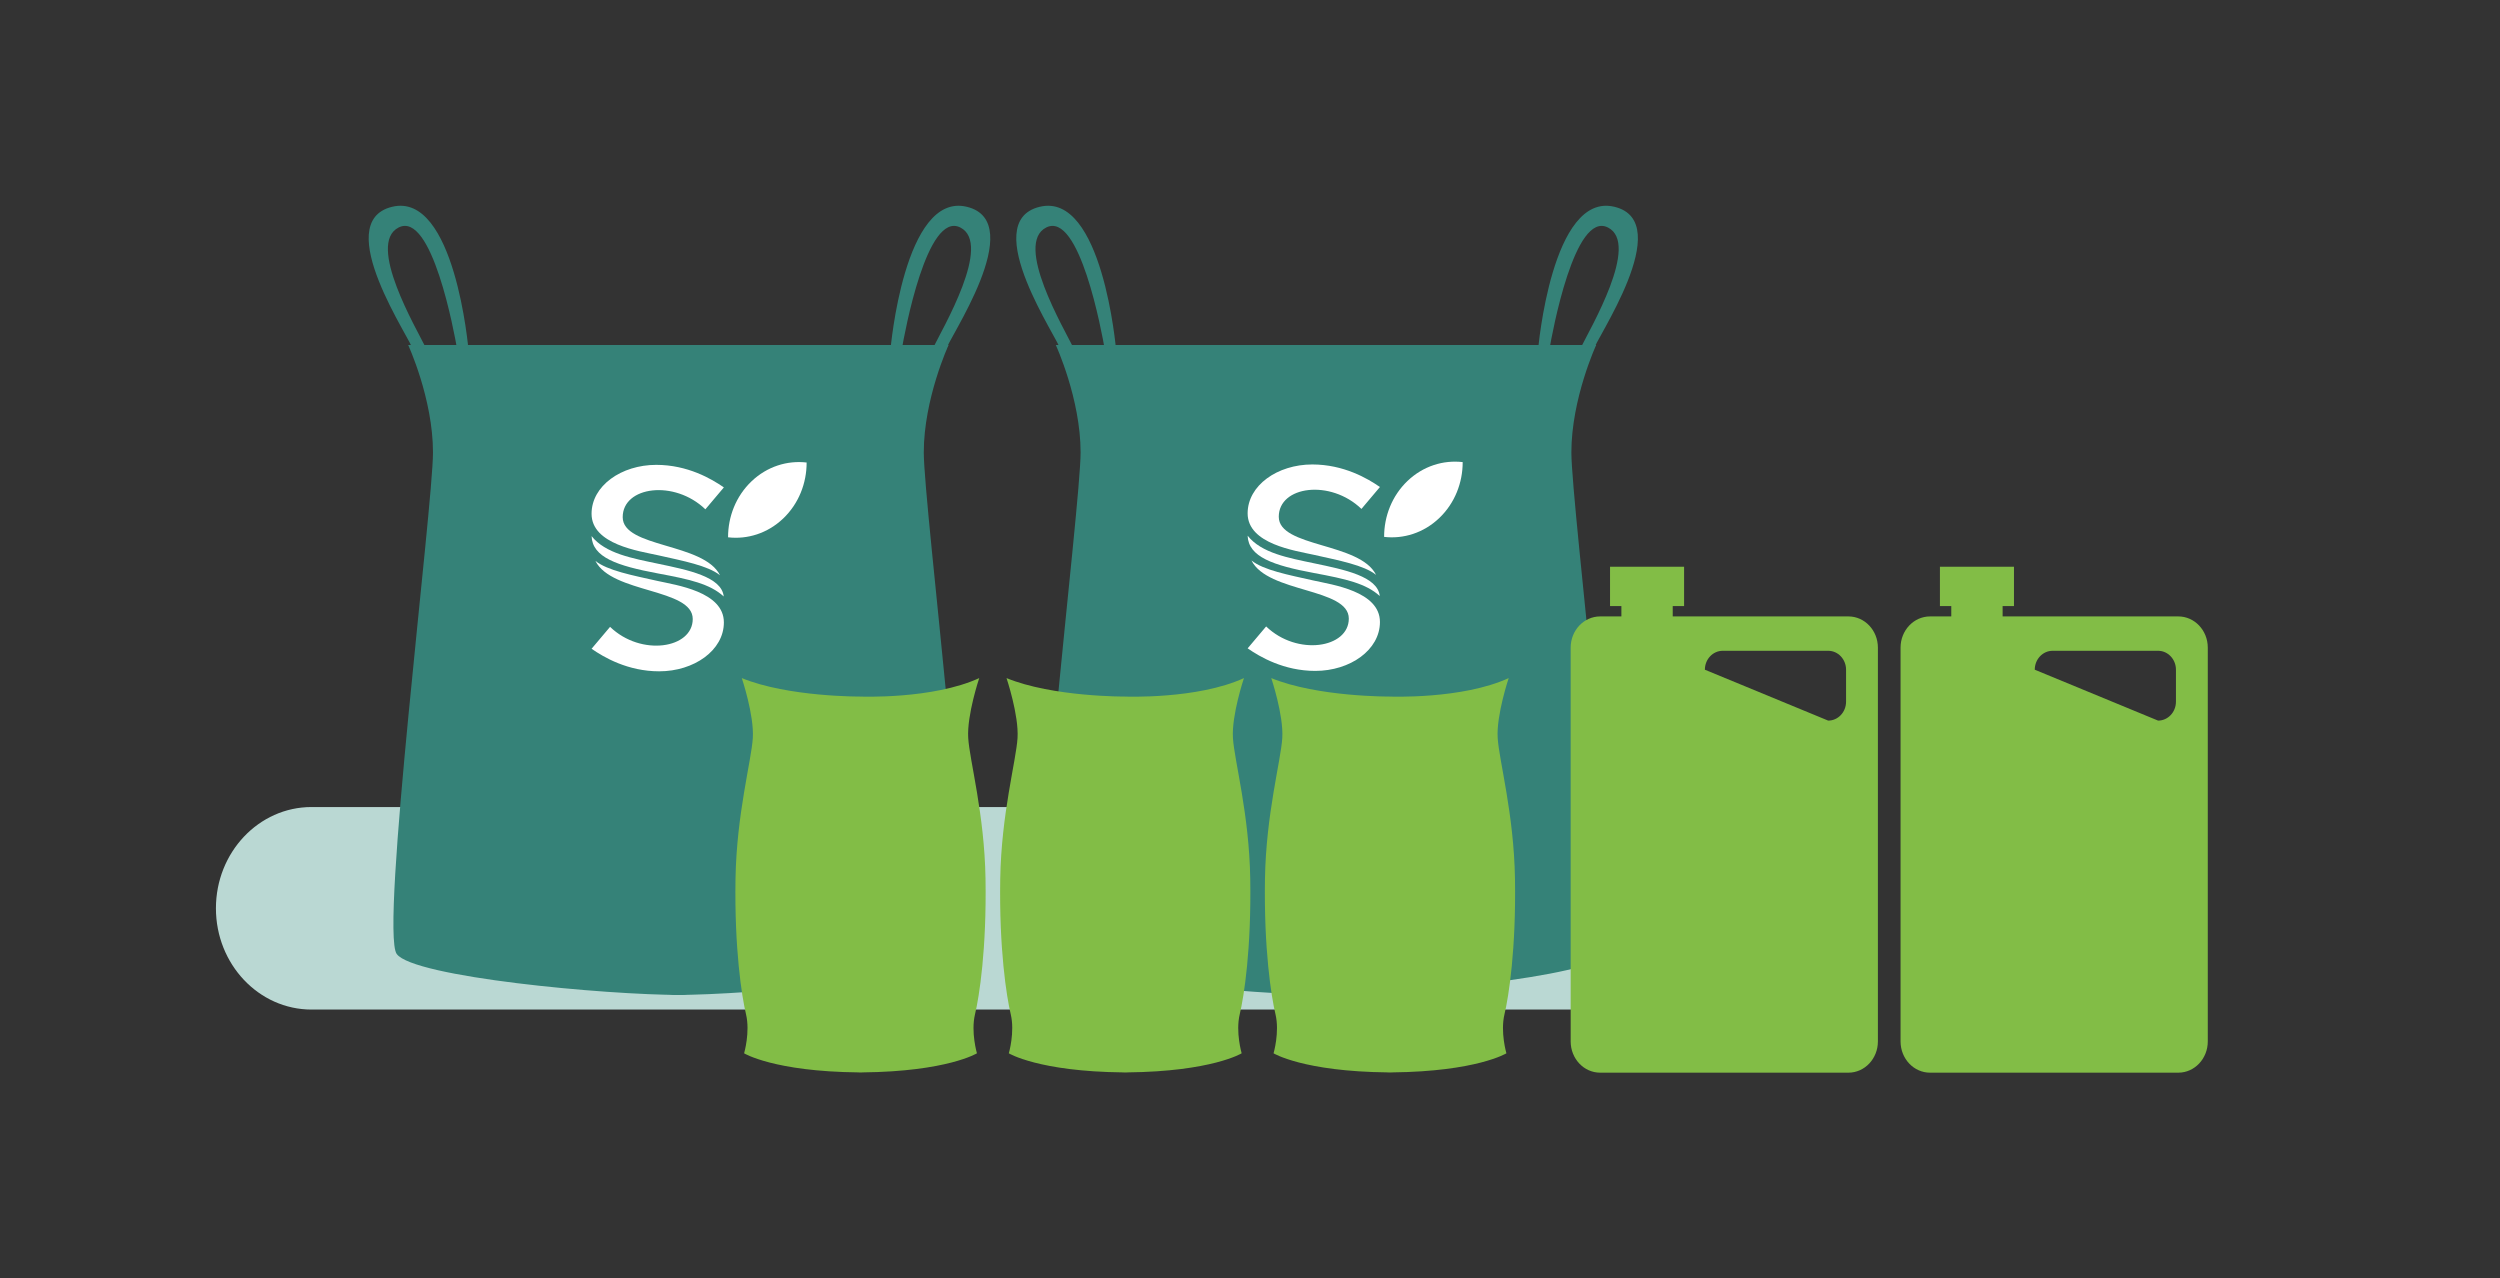 <svg xmlns="http://www.w3.org/2000/svg" fill="none" viewBox="0 0 264 135" height="135" width="264">
<rect x="0" y="0" width="264" height="135" fill="#333333" stroke="none"/>
<path fill="#BAD8D3" d="M176.682 85.223H32.9C27.323 85.223 22.802 90.011 22.802 95.917C22.802 101.822 27.323 106.61 32.9 106.61H176.682C182.259 106.61 186.78 101.822 186.78 95.917C186.78 90.011 182.259 85.223 176.682 85.223Z"></path>
<path fill="#358278" d="M43.103 36.431C43.103 36.431 45.723 42.106 45.723 47.78C45.723 53.455 40.109 98.313 41.895 100.744C43.68 103.175 63.8 105.068 71.985 105.068C80.17 105.068 85.178 61.128 85.178 61.128L73.399 36.431H43.1H43.103Z"></path>
<path fill="#358278" d="M100.171 36.431C100.171 36.431 97.551 42.106 97.551 47.78C97.551 53.455 103.165 98.313 101.379 100.744C99.594 103.175 79.474 105.068 71.289 105.068C63.104 105.068 58.096 61.128 58.096 61.128L69.875 36.431H100.173H100.171Z"></path>
<path fill="#358278" d="M102.102 21.839C95.469 20.218 94.033 36.937 94.033 36.937H95.221C95.543 35.074 97.896 22.241 101.411 24.024C104.815 25.75 99.577 34.609 98.43 36.937H99.904C99.904 36.127 108.739 23.459 102.105 21.839H102.102Z"></path>
<path fill="#358278" d="M41.403 21.839C48.037 20.218 49.472 36.937 49.472 36.937H48.285C47.963 35.074 45.609 22.241 42.094 24.024C38.69 25.75 43.928 34.609 45.076 36.937H43.601C43.601 36.127 34.767 23.459 41.401 21.839H41.403Z"></path>
<path fill="#358278" d="M111.491 36.431C111.491 36.431 114.111 42.106 114.111 47.78C114.111 53.455 108.497 98.313 110.283 100.744C112.068 103.175 132.188 105.068 140.373 105.068C148.558 105.068 153.566 61.128 153.566 61.128L141.787 36.431H111.489H111.491Z"></path>
<path fill="#358278" d="M168.557 36.431C168.557 36.431 165.937 42.106 165.937 47.78C165.937 53.455 171.55 98.313 169.765 100.744C167.98 103.175 147.86 105.068 139.675 105.068C131.49 105.068 126.481 61.128 126.481 61.128L138.261 36.431H168.559H168.557Z"></path>
<path fill="#358278" d="M170.491 21.839C163.857 20.218 162.422 36.937 162.422 36.937H163.609C163.931 35.074 166.285 22.241 169.8 24.024C173.204 25.75 167.966 34.609 166.818 36.937H168.293C168.293 36.127 177.127 23.459 170.493 21.839H170.491Z"></path>
<path fill="#358278" d="M109.789 21.839C116.423 20.218 117.858 36.937 117.858 36.937H116.671C116.349 35.074 113.995 22.241 110.48 24.024C107.076 25.75 112.314 34.609 113.462 36.937H111.987C111.987 36.127 103.153 23.459 109.787 21.839H109.789Z"></path>
<path fill="white" d="M79.363 50.825C77.714 52.394 76.879 54.565 76.884 56.74C78.927 56.976 81.053 56.325 82.702 54.756C84.35 53.187 85.185 51.016 85.18 48.841C83.138 48.605 81.011 49.256 79.363 50.825Z"></path>
<path fill="white" d="M76.031 60.745C74.31 57.297 65.757 57.865 65.757 54.611C65.757 51.358 71.206 50.621 74.487 53.784L76.439 51.471C75.143 50.567 72.608 49.089 69.3 49.089C65.615 49.089 62.469 51.301 62.469 54.253C62.469 57.504 67.51 58.191 69.48 58.633C72.159 59.235 74.749 59.723 76.028 60.745H76.031Z"></path>
<path fill="white" d="M62.879 59.235C64.6 62.682 73.153 62.115 73.153 65.368C73.153 68.484 67.704 69.359 64.423 66.196L62.471 68.509C63.767 69.413 66.302 70.891 69.61 70.891C73.295 70.891 76.441 68.678 76.441 65.727C76.441 62.476 71.4 61.788 69.429 61.346C66.751 60.745 64.161 60.256 62.881 59.235H62.879Z"></path>
<path fill="white" d="M62.471 56.612C63.922 58.456 66.798 58.962 69.529 59.537C72.664 60.195 76.209 60.902 76.425 62.987C74.964 61.656 72.873 61.187 69.471 60.553C65.168 59.75 62.554 58.859 62.471 56.612Z"></path>
<path fill="white" d="M148.641 50.781C146.993 52.35 146.158 54.521 146.163 56.696C148.206 56.932 150.332 56.281 151.98 54.712C153.629 53.143 154.464 50.972 154.459 48.797C152.416 48.561 150.29 49.212 148.641 50.781Z"></path>
<path fill="white" d="M145.312 60.703C143.591 57.256 135.038 57.823 135.038 54.57C135.038 51.316 140.487 50.58 143.768 53.742L145.72 51.429C144.424 50.526 141.889 49.047 138.581 49.047C134.896 49.047 131.75 51.26 131.75 54.211C131.75 57.462 136.791 58.15 138.761 58.592C141.44 59.193 144.03 59.682 145.309 60.703H145.312Z"></path>
<path fill="white" d="M132.16 59.191C133.881 62.638 142.434 62.071 142.434 65.325C142.434 68.441 136.985 69.315 133.704 66.152L131.752 68.465C133.048 69.369 135.582 70.847 138.891 70.847C142.576 70.847 145.722 68.635 145.722 65.683C145.722 62.432 140.681 61.745 138.71 61.303C136.032 60.701 133.442 60.212 132.162 59.191H132.16Z"></path>
<path fill="white" d="M131.75 56.568C133.201 58.412 136.076 58.918 138.808 59.493C141.943 60.151 145.488 60.858 145.704 62.943C144.243 61.612 142.151 61.143 138.75 60.509C134.446 59.706 131.833 58.815 131.75 56.568Z"></path>
<path fill="#82BD46" d="M102.963 107.099C103.417 105.208 104.194 100.202 104.071 92.796C103.96 85.953 102.397 80.352 102.244 77.933C102.093 75.514 103.408 71.606 103.408 71.606C98.495 73.86 90.871 73.558 90.871 73.558C90.871 73.558 83.216 73.609 78.333 71.606C78.333 71.606 79.648 75.517 79.497 77.933C79.347 80.352 77.784 85.953 77.67 92.796C77.55 100.202 78.326 105.208 78.778 107.099C79.233 108.99 78.577 111.229 78.577 111.229C78.577 111.229 81.709 113.151 90.643 113.245C90.669 113.245 90.692 113.25 90.72 113.25C90.771 113.25 90.82 113.25 90.871 113.25C90.922 113.25 90.97 113.25 91.021 113.25C91.047 113.25 91.072 113.245 91.098 113.245C100.032 113.151 103.164 111.229 103.164 111.229C103.164 111.229 102.508 108.987 102.963 107.099Z"></path>
<path fill="#82BD46" d="M130.917 107.099C131.372 105.208 132.148 100.202 132.026 92.796C131.914 85.953 130.351 80.352 130.198 77.933C130.048 75.514 131.362 71.606 131.362 71.606C126.449 73.86 118.825 73.558 118.825 73.558C118.825 73.558 111.171 73.609 106.288 71.606C106.288 71.606 107.602 75.517 107.452 77.933C107.301 80.352 105.738 85.953 105.625 92.796C105.504 100.202 106.281 105.208 106.733 107.099C107.187 108.99 106.531 111.229 106.531 111.229C106.531 111.229 109.664 113.151 118.598 113.245C118.623 113.245 118.647 113.25 118.674 113.25C118.725 113.25 118.774 113.25 118.825 113.25C118.876 113.25 118.925 113.25 118.976 113.25C119.001 113.25 119.027 113.245 119.052 113.245C127.986 113.151 131.119 111.229 131.119 111.229C131.119 111.229 130.463 108.987 130.917 107.099Z"></path>
<path fill="#82BD46" d="M158.874 107.099C159.328 105.208 160.105 100.202 159.982 92.796C159.871 85.953 158.308 80.352 158.155 77.933C158.004 75.514 159.319 71.606 159.319 71.606C154.406 73.86 146.782 73.558 146.782 73.558C146.782 73.558 139.128 73.609 134.245 71.606C134.245 71.606 135.559 75.517 135.409 77.933C135.258 80.352 133.695 85.953 133.581 92.796C133.461 100.202 134.238 105.208 134.69 107.099C135.144 108.99 134.488 111.229 134.488 111.229C134.488 111.229 137.621 113.151 146.555 113.245C146.58 113.245 146.603 113.25 146.631 113.25C146.682 113.25 146.731 113.25 146.782 113.25C146.833 113.25 146.882 113.25 146.933 113.25C146.958 113.25 146.984 113.245 147.009 113.245C155.943 113.151 159.076 111.229 159.076 111.229C159.076 111.229 158.42 108.987 158.874 107.099Z"></path>
<path fill="#82BD46" d="M230.026 65.094H211.476V64.003H212.675V59.844H204.856V64.003H206.055V65.094H203.813C202.095 65.094 200.699 66.569 200.699 68.391V109.976C200.699 111.798 202.093 113.274 203.813 113.274H230.028C231.747 113.274 233.142 111.798 233.142 109.976V68.391C233.142 66.569 231.749 65.094 230.028 65.094H230.026ZM229.78 74.098C229.78 75.203 228.934 76.096 227.893 76.096L214.871 70.721C214.871 69.616 215.717 68.723 216.758 68.723H227.893C228.936 68.723 229.78 69.619 229.78 70.721V74.098Z"></path>
<path fill="#82BD46" d="M195.19 65.094H176.64V64.003H177.839V59.844H170.02V64.003H171.219V65.094H168.977C167.258 65.094 165.863 66.569 165.863 68.391V109.976C165.863 111.798 167.256 113.274 168.977 113.274H195.192C196.91 113.274 198.306 111.798 198.306 109.976V68.391C198.306 66.569 196.913 65.094 195.192 65.094H195.19ZM194.944 74.098C194.944 75.203 194.098 76.096 193.056 76.096L180.035 70.721C180.035 69.616 180.881 68.723 181.922 68.723H193.056C194.1 68.723 194.944 69.619 194.944 70.721V74.098Z"></path>
</svg>
